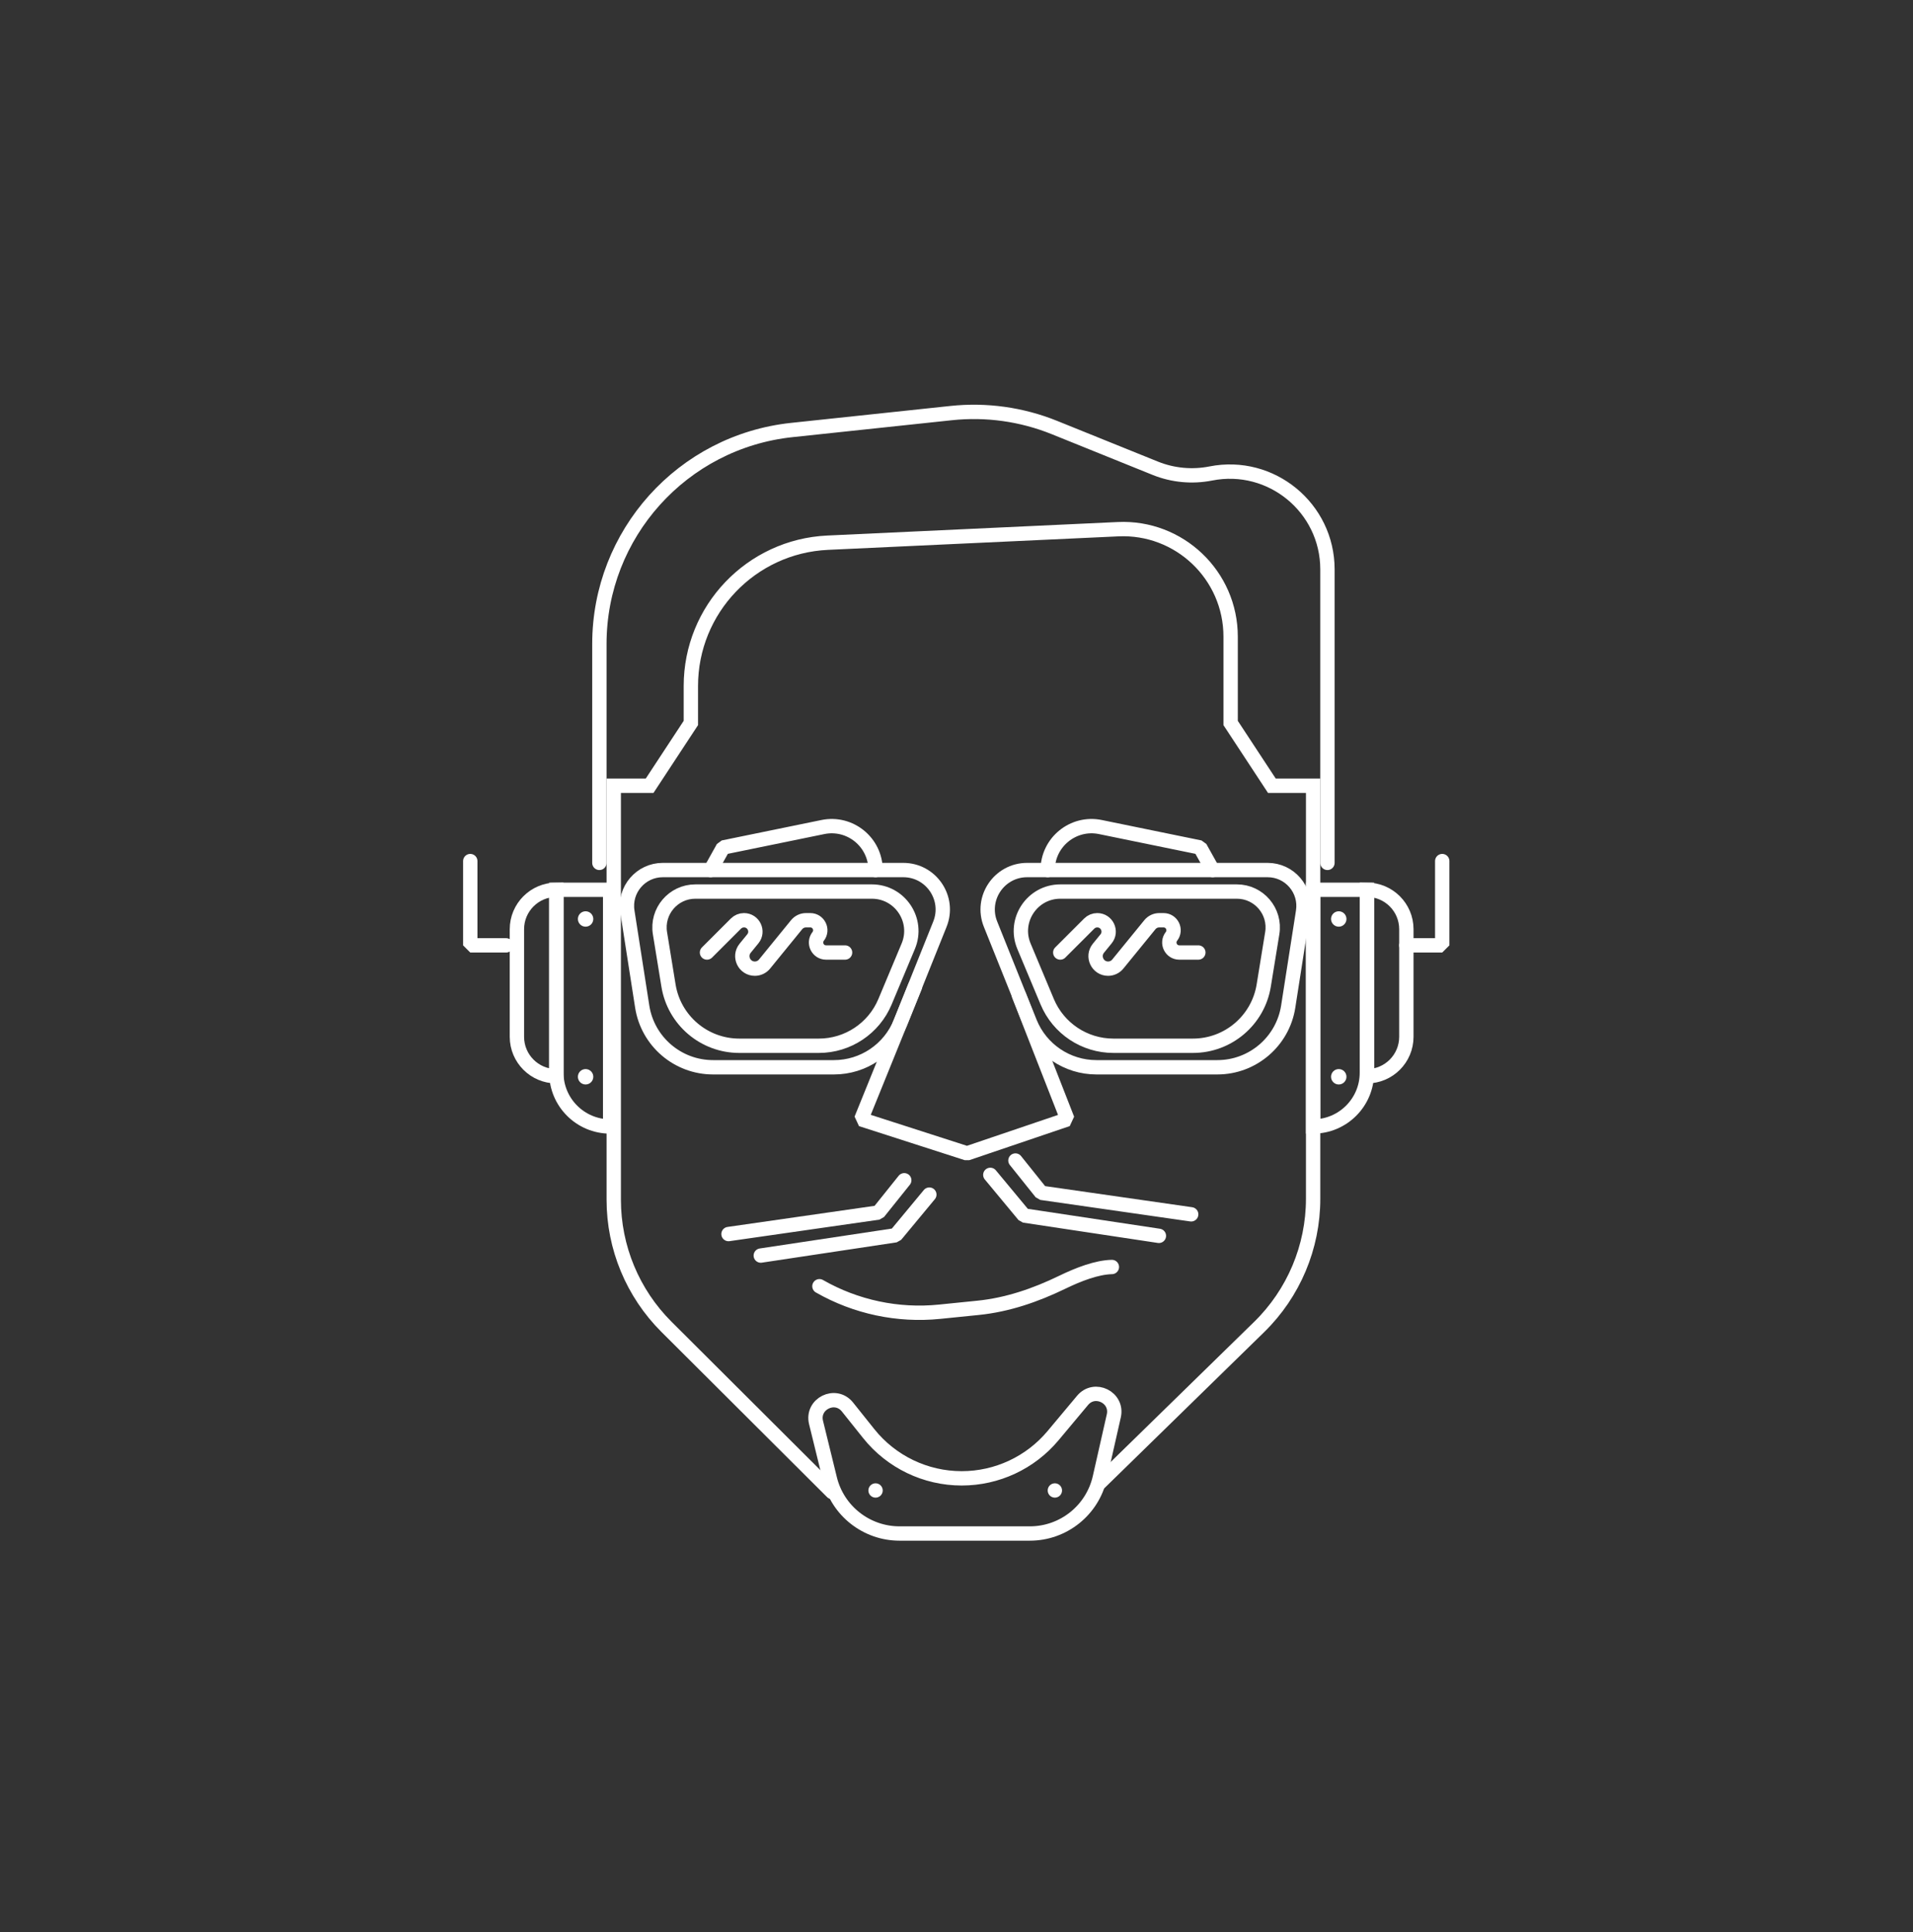 <svg xmlns="http://www.w3.org/2000/svg" fill="none" viewBox="0 0 100 101" height="101" width="100">
<rect x="0" y="0" width="100" height="101" fill="#333333" stroke="none"/>
<path stroke-linecap="round" stroke-width="0.75" stroke="white" d="M69.391 45.109V29.766C69.391 26.546 66.45 24.129 63.291 24.753V24.753C62.317 24.945 61.308 24.85 60.387 24.478L55.124 22.352C53.413 21.66 51.557 21.4 49.722 21.595L41.393 22.48C35.672 23.087 31.332 27.913 31.332 33.666V45.109"></path>
<path stroke-linejoin="bevel" stroke-linecap="round" stroke-width="0.75" stroke="white" d="M47.831 51.577L45.019 58.514L50.549 60.295L55.799 58.514L53.268 52.045"></path>
<path stroke-linecap="round" stroke-width="0.75" stroke="white" d="M43.5 78L34.838 69.362C33.074 67.603 32.083 65.215 32.083 62.724V46.046V41.077H33.958L36.114 37.796V35.862C36.114 31.856 39.263 28.557 43.265 28.371L58.444 27.665C61.65 27.516 64.33 30.074 64.33 33.283V37.796L66.486 41.077H68.642V46.046V62.668C68.642 65.192 67.624 67.609 65.819 69.373L57.5 77.5"></path>
<path stroke-linecap="round" stroke-width="0.75" stroke="white" d="M42.658 74.364C42.419 73.388 43.674 72.771 44.301 73.555L45.412 74.946C46.593 76.424 48.382 77.284 50.273 77.284V77.284C52.116 77.284 53.864 76.467 55.046 75.054L56.59 73.208C57.221 72.453 58.441 73.057 58.223 74.017L57.492 77.246C57.105 78.955 55.587 80.168 53.835 80.168H47.023C45.296 80.168 43.792 78.989 43.381 77.311L42.658 74.364Z"></path>
<path stroke-linecap="round" stroke-width="0.75" stroke="white" d="M68.641 46.515H71.453V56.076C71.453 57.629 70.194 58.889 68.641 58.889V58.889V46.515Z"></path>
<path stroke-linecap="round" stroke-width="0.75" stroke="white" d="M31.895 46.515H29.082V56.076C29.082 57.629 30.341 58.889 31.895 58.889V58.889V46.515Z"></path>
<path stroke-linecap="round" stroke-width="0.75" stroke="white" d="M71.454 46.515V46.515C72.593 46.515 73.516 47.438 73.516 48.577V54.201C73.516 55.34 72.593 56.264 71.454 56.264V56.264V46.515Z"></path>
<path stroke-linecap="round" stroke-width="0.75" stroke="white" d="M29.083 46.515V46.515C27.944 46.515 27.021 47.438 27.021 48.577V54.201C27.021 55.34 27.944 56.264 29.083 56.264V56.264V46.515Z"></path>
<path stroke-linejoin="bevel" stroke-linecap="round" stroke-width="0.75" stroke="white" d="M37.145 45.484L37.803 44.304L43.014 43.236C44.437 42.944 45.769 44.031 45.769 45.484V45.484"></path>
<path stroke-linejoin="bevel" stroke-linecap="round" stroke-width="0.75" stroke="white" d="M63.392 45.484L62.733 44.304L57.522 43.236C56.1 42.944 54.767 44.031 54.767 45.484V45.484"></path>
<path stroke-linejoin="bevel" stroke-linecap="round" stroke-width="0.75" stroke="white" d="M73.516 49.421H75.391V45.015"></path>
<path stroke-linejoin="bevel" stroke-linecap="round" stroke-width="0.75" stroke="white" d="M26.458 49.421H24.583V45.015"></path>
<ellipse fill="white" ry="0.403" rx="0.403" cy="48.042" cx="69.982"></ellipse>
<ellipse fill="white" ry="0.403" rx="0.403" cy="48.042" cx="30.611"></ellipse>
<ellipse fill="white" ry="0.403" rx="0.403" cy="56.291" cx="69.982"></ellipse>
<ellipse fill="white" ry="0.403" rx="0.403" cy="56.291" cx="30.611"></ellipse>
<circle fill="white" r="0.375" cy="77.918" cx="45.769"></circle>
<circle fill="white" r="0.375" cy="77.918" cx="55.142"></circle>
<path stroke-linejoin="bevel" stroke-linecap="round" stroke-width="0.75" stroke="white" d="M42.835 67.241V67.241C44.739 68.329 46.934 68.795 49.116 68.574L51.13 68.37C52.668 68.214 54.127 67.712 55.518 67.038C56.375 66.622 57.326 66.254 58.122 66.235"></path>
<path stroke-width="0.75" stroke="white" d="M34.499 48.784C34.313 47.644 35.194 46.608 36.349 46.608H45.575C47.048 46.608 48.047 48.108 47.478 49.467L46.263 52.368C45.68 53.762 44.316 54.67 42.804 54.67H38.645C36.807 54.67 35.24 53.337 34.945 51.523L34.499 48.784Z"></path>
<path stroke-width="0.75" stroke="white" d="M32.795 47.648C32.617 46.511 33.496 45.484 34.647 45.484H47.218C48.678 45.484 49.676 46.959 49.133 48.314L47.075 53.442C46.505 54.863 45.127 55.795 43.595 55.795H37.276C35.428 55.795 33.856 54.449 33.571 52.623L32.795 47.648Z"></path>
<path stroke-width="0.75" stroke="white" d="M68.117 47.648C68.294 46.511 67.415 45.484 66.264 45.484H53.693C52.233 45.484 51.235 46.959 51.779 48.314L53.836 53.442C54.406 54.863 55.784 55.795 57.316 55.795H63.635C65.483 55.795 67.055 54.449 67.34 52.623L68.117 47.648Z"></path>
<path stroke-width="0.75" stroke="white" d="M66.506 48.784C66.692 47.644 65.811 46.608 64.656 46.608H55.429C53.956 46.608 52.958 48.108 53.527 49.467L54.742 52.368C55.325 53.762 56.689 54.67 58.2 54.67H62.359C64.198 54.67 65.765 53.337 66.06 51.523L66.506 48.784Z"></path>
<path stroke-linejoin="bevel" stroke-linecap="round" stroke-width="0.75" stroke="white" d="M55.424 49.795L56.937 48.283C57.048 48.171 57.2 48.108 57.358 48.108V48.108C57.86 48.108 58.136 48.691 57.819 49.08L57.418 49.572C57.07 49.999 57.374 50.639 57.925 50.639V50.639C58.122 50.639 58.308 50.551 58.432 50.398L60.109 48.341C60.229 48.194 60.409 48.108 60.599 48.108H60.823C61.258 48.108 61.503 48.608 61.236 48.952V48.952C60.969 49.295 61.213 49.795 61.648 49.795H62.642"></path>
<path stroke-linejoin="bevel" stroke-linecap="round" stroke-width="0.75" stroke="white" d="M36.957 49.795L38.47 48.283C38.582 48.171 38.733 48.108 38.891 48.108V48.108C39.393 48.108 39.67 48.691 39.353 49.08L38.952 49.572C38.603 49.999 38.907 50.639 39.459 50.639V50.639C39.655 50.639 39.841 50.551 39.966 50.398L41.642 48.341C41.762 48.194 41.942 48.108 42.132 48.108H42.356C42.791 48.108 43.036 48.608 42.769 48.952V48.952C42.502 49.295 42.747 49.795 43.182 49.795H44.175"></path>
<path stroke-linejoin="bevel" stroke-linecap="round" stroke-width="0.75" stroke="white" d="M48.58 62.451L46.818 64.576L39.769 65.638"></path>
<path stroke-linejoin="bevel" stroke-linecap="round" stroke-width="0.75" stroke="white" d="M51.768 61.419L53.531 63.544L60.58 64.607"></path>
<path stroke-linejoin="bevel" stroke-linecap="round" stroke-width="0.75" stroke="white" d="M47.269 61.701L45.918 63.388L38.082 64.513"></path>
<path stroke-linejoin="bevel" stroke-linecap="round" stroke-width="0.75" stroke="white" d="M53.081 60.669L54.432 62.357L62.268 63.482"></path>
</svg>
